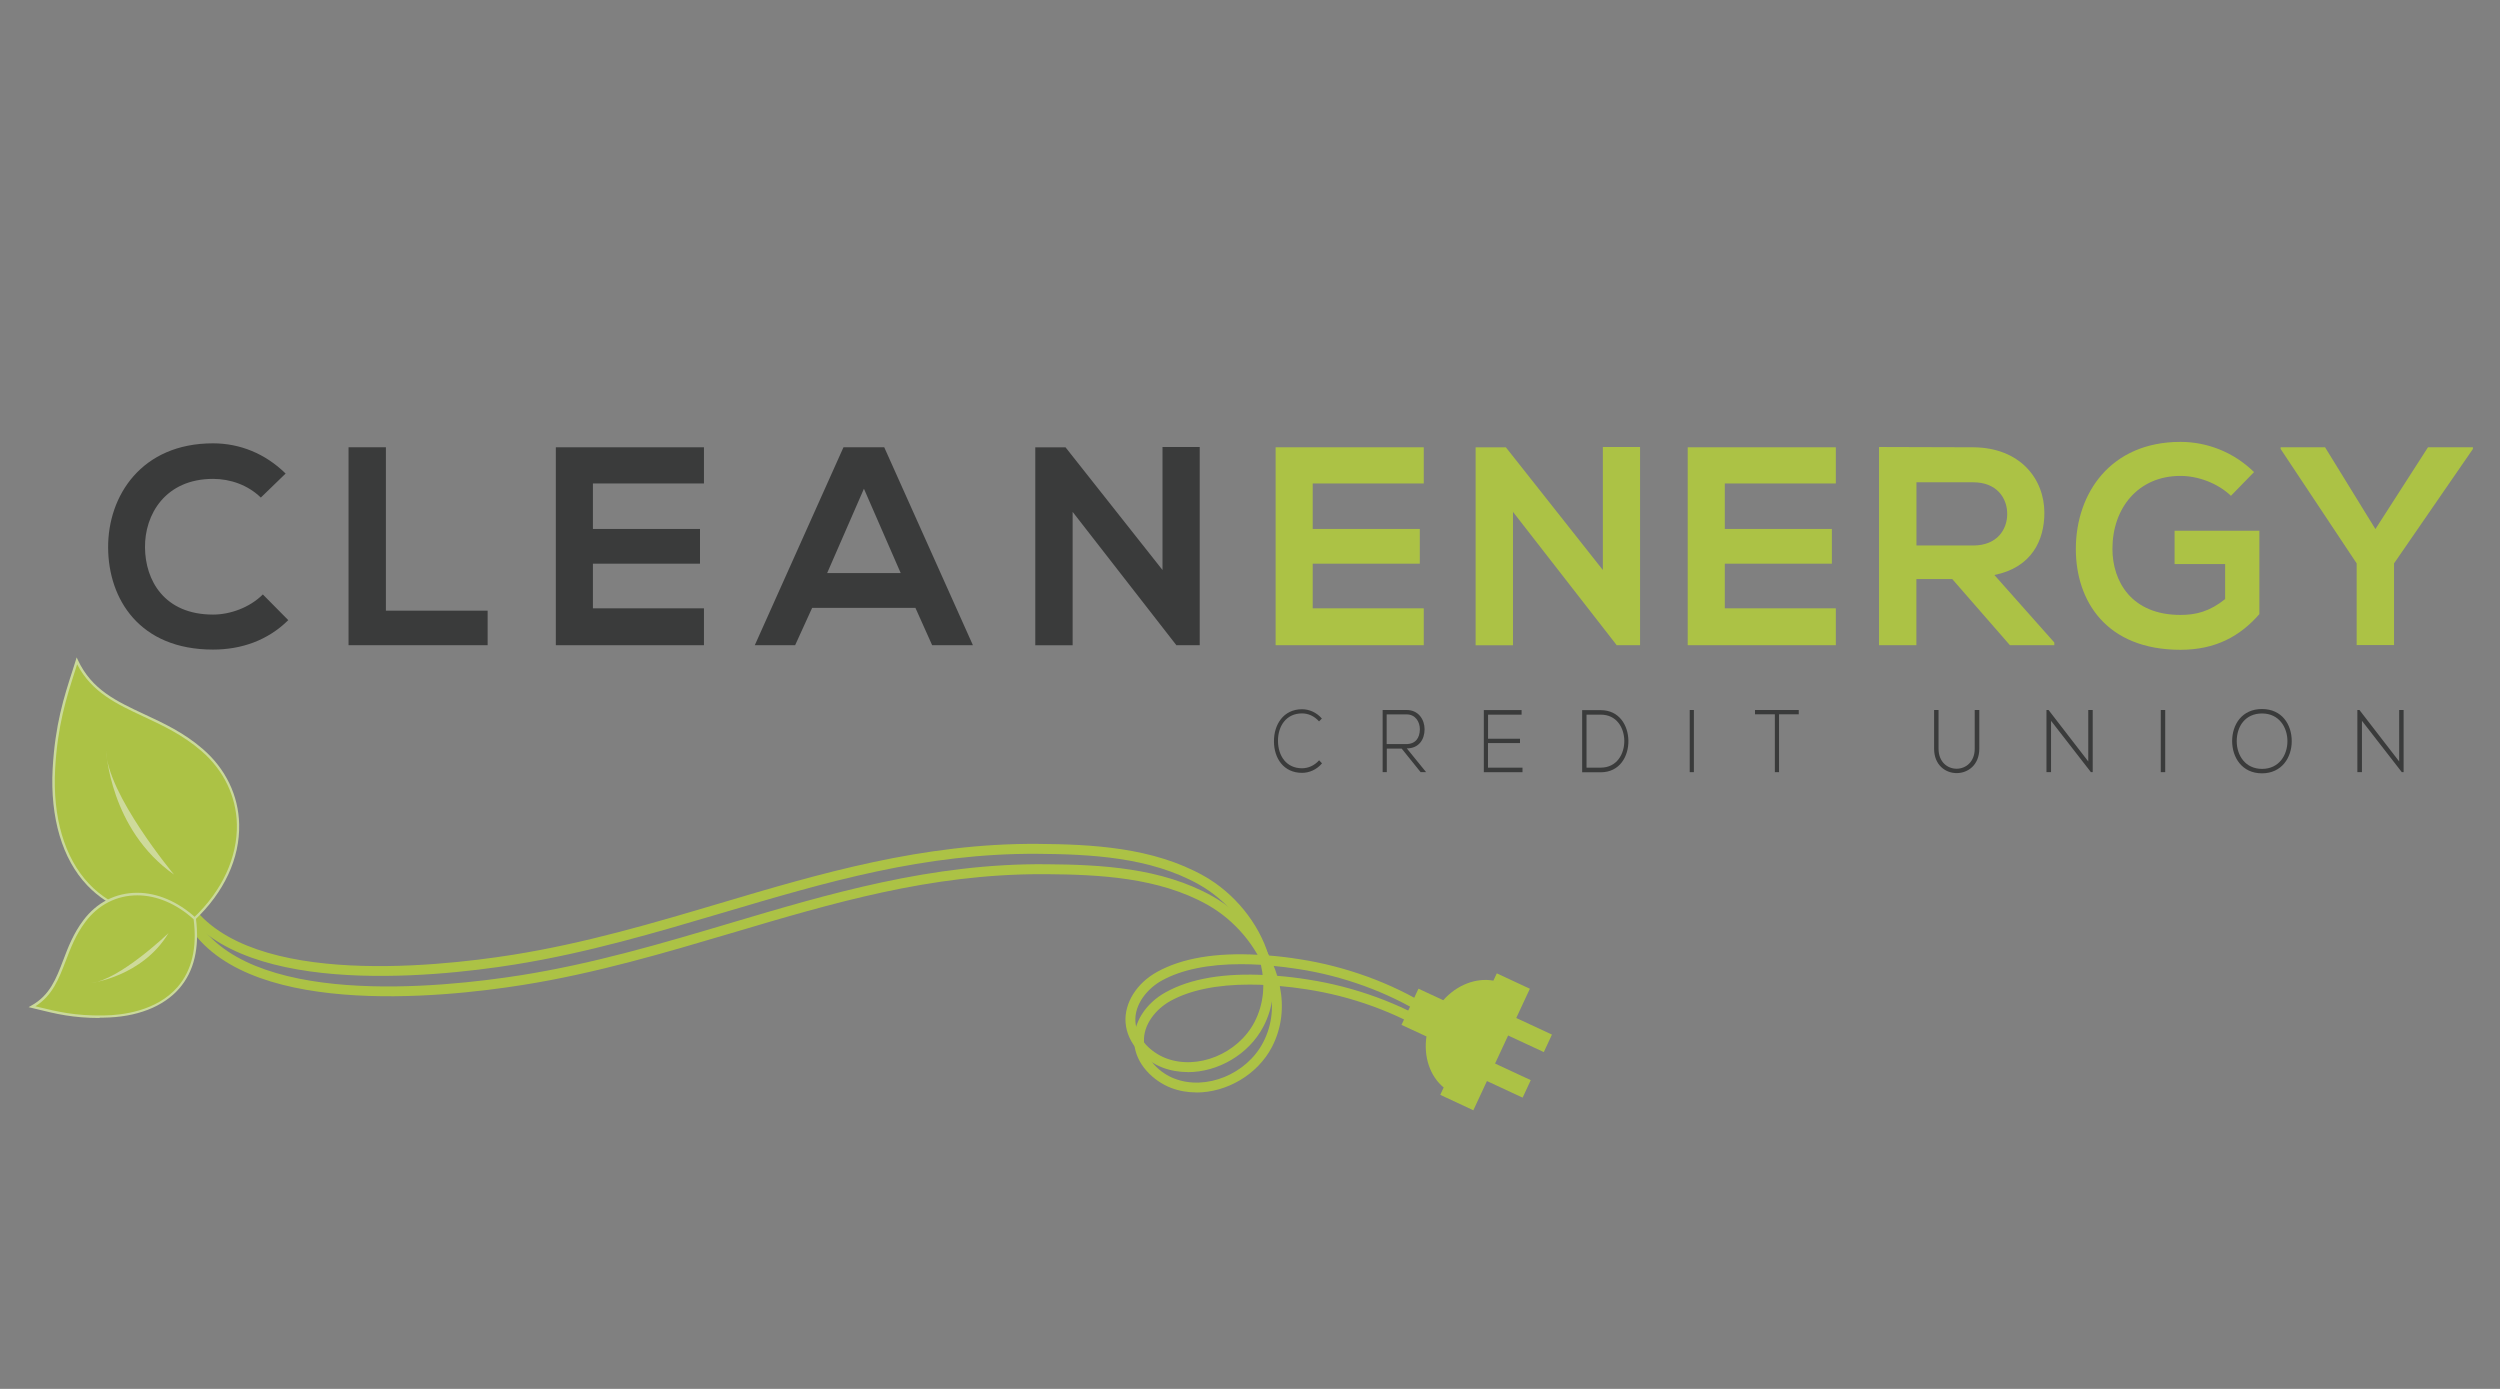 <?xml version="1.0" encoding="UTF-8"?><svg id="Layer_1" xmlns="http://www.w3.org/2000/svg" viewBox="0 0 360 200"><rect x="0" y="0" width="360" height="200" fill="#808080" stroke="none"/><defs><style>.cls-1{fill:#f1f2f2;isolation:isolate;opacity:.5;}.cls-1,.cls-2{fill-rule:evenodd;}.cls-3,.cls-2{fill:#acc245;}.cls-4{fill:#cad99b;}.cls-5{fill:#3a3b3b;}</style></defs><path class="cls-5" d="M41.5,89.31c-2.93,2.9-6.72,4.23-10.83,4.23-10.59,0-15.07-7.28-15.1-14.69-.04-7.45,4.8-15.01,15.1-15.01,3.87,0,7.52,1.47,10.46,4.35l-3.57,3.46c-1.88-1.82-4.4-2.69-6.88-2.69-6.88,0-9.86,5.14-9.8,9.89.04,4.72,2.77,9.65,9.8,9.65,2.48,0,5.29-1.02,7.17-2.9,0,0,3.67,3.71,3.67,3.71Z"/><path class="cls-5" d="M55.57,64.41v23.53h14.65v4.97h-20.03v-28.5s5.38,0,5.38,0Z"/><path class="cls-5" d="M101.37,92.91h-21.33v-28.5h21.33v5.21h-15.99v6.55h15.42v5h-15.42v6.43h15.99v5.3Z"/><path class="cls-5" d="M131.85,87.53h-14.9l-2.45,5.38h-5.81l12.77-28.5h5.87l12.77,28.5h-5.87l-2.41-5.38h.02ZM124.4,70.39l-5.29,12.13h10.59l-5.29-12.13h-.02Z"/><path class="cls-5" d="M167.38,64.37h5.38v28.54h-3.33v.04l-14.97-19.24v19.21h-5.38v-28.5h4.36l13.96,17.66v-17.7h-.02Z"/><path class="cls-3" d="M205.02,92.91h-21.33v-28.5h21.33v5.21h-15.99v6.55h15.42v5h-15.42v6.43h15.99v5.3Z"/><path class="cls-3" d="M230.79,64.37h5.38v28.54h-3.33v.04l-14.97-19.24v19.21h-5.38v-28.5h4.36l13.96,17.66v-17.7h-.02Z"/><path class="cls-3" d="M264.36,92.91h-21.33v-28.5h21.33v5.21h-15.99v6.55h15.42v5h-15.42v6.43h15.99v5.3Z"/><path class="cls-3" d="M295.83,92.91h-6.4l-8.3-9.52h-5.17v9.52h-5.38v-28.54c4.51,0,9.03.04,13.56.04,6.72.04,10.25,4.51,10.25,9.44,0,3.91-1.79,7.86-7.2,8.95l8.63,9.72v.38ZM275.97,69.43v9.12h8.18c3.42,0,4.89-2.28,4.89-4.55s-1.5-4.55-4.89-4.55h-8.18v-.02Z"/><path class="cls-3" d="M321.23,71.37c-1.92-1.82-4.76-2.84-7.24-2.84-6.11,0-9.8,4.65-9.8,10.5,0,4.68,2.73,9.52,9.8,9.52,2.24,0,4.19-.49,6.43-2.28v-5.04h-7.28v-4.8h12.21v12c-2.8,3.22-6.36,5.14-11.36,5.14-10.7,0-15.07-7.04-15.07-14.52,0-8.01,5-15.42,15.07-15.42,3.82,0,7.66,1.47,10.59,4.35l-3.33,3.42-.02-.02Z"/><path class="cls-3" d="M342.07,76.17l7.56-11.76h6.47v.24l-11.36,16.48v11.76h-5.38v-11.76l-10.95-16.48v-.24h6.4l7.24,11.76h.02Z"/><path class="cls-5" d="M285.02,102.24v5.57c0,4.68-6.51,4.7-6.51,0v-5.57h.64v5.57c0,3.86,5.21,3.84,5.21,0v-5.57h.66Z"/><path class="cls-5" d="M294.99,102.24l5.72,7.41v-7.41h.64v8.95h-.26l-5.74-7.39v7.39h-.66v-8.95h.3Z"/><path class="cls-5" d="M311.15,111.19v-8.95h.64v8.95h-.64Z"/><path class="cls-5" d="M330.01,106.73c0,2.35-1.43,4.63-4.29,4.63s-4.29-2.28-4.29-4.65,1.41-4.61,4.29-4.61,4.29,2.22,4.29,4.63ZM322.09,106.73c0,2.03,1.22,3.99,3.65,3.99s3.65-1.98,3.65-3.99-1.22-3.99-3.65-3.99-3.65,1.86-3.65,3.99Z"/><path class="cls-5" d="M339.76,102.24l5.72,7.41v-7.41h.64v8.95h-.26l-5.74-7.39v7.39h-.66v-8.95h.3Z"/><path class="cls-5" d="M190.35,109.95c-.79.9-1.82,1.34-2.86,1.34-2.65,0-4.04-2.11-4.04-4.53-.02-2.39,1.35-4.63,4.04-4.63,1.03,0,2.09.45,2.86,1.34l-.41.41c-.68-.77-1.56-1.15-2.45-1.15-2.29,0-3.48,1.84-3.46,3.99.02,2.11,1.19,3.91,3.46,3.91.88,0,1.79-.38,2.46-1.15l.41.43-.02.04Z"/><path class="cls-5" d="M205.36,111.19h-.79l-2.73-3.39h-2.14v3.39h-.6v-8.95h3.46c1.71,0,2.58,1.39,2.58,2.78,0,1.47-.83,2.75-2.56,2.75,0,0,2.78,3.42,2.78,3.42ZM199.69,107.15h2.78c1.37,0,1.98-.88,1.99-2.14,0-1.05-.62-2.14-1.92-2.14h-2.86v4.29Z"/><path class="cls-5" d="M214.27,106.38h4.61v.62h-4.61v3.54h4.97v.66h-5.57v-8.95h5.44v.66h-4.83v3.48Z"/><path class="cls-5" d="M234.49,106.62c.04,2.28-1.24,4.59-3.99,4.59h-2.67v-8.95h2.67c2.67,0,3.95,2.18,3.99,4.38v-.02ZM228.46,102.9v7.64h2.05c2.33,0,3.42-1.99,3.39-3.91-.04-1.86-1.11-3.72-3.39-3.72,0,0-2.05,0-2.05,0Z"/><path class="cls-5" d="M243.32,111.19v-8.95h.6v8.95h-.6Z"/><path class="cls-5" d="M255.56,102.86h-2.84v-.62h6.3v.62h-2.84v8.33h-.6v-8.33h-.02Z"/><path class="cls-3" d="M201.84,147.59l3.57,1.66c-.43,2.9.49,5.7,2.48,7.35l-.32.68-.17.38,4.76,2.22,1.96-4.21,5.14,2.39,1.17-2.52-5.14-2.39,1.88-4.04,5.14,2.39,1.17-2.52-5.14-2.39,1.96-4.21-4.76-2.22-.28.6-.21.45c-2.54-.45-5.29.64-7.22,2.82l-3.57-1.66-2.45,5.23h.04Z"/><path class="cls-3" d="M171.05,154.38c-1.26,0-2.5-.21-3.67-.66-2.48-.96-5.08-3.35-5.3-6.49-.19-2.8,1.6-5.66,4.55-7.28,3.57-1.98,8.45-2.8,14.54-2.46-1.41-4.16-4.63-7.92-8.48-10.1-7.07-3.99-15.71-4.38-23.25-4.44-16.35-.11-30.42,4.06-45.33,8.48-9.59,2.84-19.51,5.79-30.04,7.47-12,1.92-40.78,4.83-48.57-9.25l1.24-.7c7.35,13.3,35.38,10.4,47.1,8.54,10.46-1.67,20.32-4.59,29.87-7.43,14.35-4.27,29.23-8.67,45.75-8.54,7.71.06,16.55.47,23.93,4.63,4.31,2.43,7.86,6.73,9.29,11.44,1.41.11,2.88.28,4.42.53,6.66,1.02,13.32,3.44,18.77,6.85l-.75,1.2c-5.29-3.31-11.76-5.66-18.23-6.64-1.32-.21-2.6-.36-3.84-.47.6,2.95.34,5.98-1.13,8.78-2.11,4.03-6.56,6.55-10.89,6.55h.02ZM178.72,138.84c-4.7,0-8.58.79-11.4,2.35-2.03,1.11-3.99,3.39-3.82,5.94.17,2.52,2.33,4.46,4.38,5.25,4.53,1.75,10.38-.62,12.77-5.21,1.35-2.61,1.56-5.47.92-8.24-1-.06-1.94-.09-2.88-.09h.02Z"/><path class="cls-3" d="M172.29,157.31c-1.26,0-2.5-.21-3.67-.66-2.48-.96-5.08-3.35-5.3-6.49-.19-2.8,1.6-5.66,4.55-7.28,3.57-1.98,8.45-2.8,14.54-2.46-1.41-4.16-4.63-7.92-8.48-10.1-7.07-3.99-15.71-4.38-23.25-4.44h-.73c-16.03,0-29.91,4.12-44.6,8.48-9.59,2.84-19.51,5.79-30.04,7.47-12,1.92-40.78,4.83-48.57-9.25l1.24-.7c7.35,13.3,35.38,10.4,47.1,8.54,10.46-1.67,20.32-4.59,29.87-7.43,14.35-4.27,29.23-8.71,45.75-8.54,7.71.06,16.55.47,23.93,4.63,4.31,2.43,7.86,6.73,9.29,11.44,1.41.11,2.88.28,4.42.53,6.66,1.02,13.32,3.44,18.77,6.85l-.75,1.2c-5.29-3.31-11.76-5.66-18.23-6.64-1.32-.21-2.6-.36-3.84-.47.6,2.95.32,5.98-1.13,8.78-2.11,4.03-6.56,6.55-10.89,6.55h.02ZM179.96,141.78c-4.7,0-8.58.79-11.4,2.35-2.03,1.11-3.99,3.39-3.82,5.94.17,2.52,2.33,4.46,4.38,5.25,4.53,1.75,10.38-.62,12.77-5.21,1.37-2.61,1.56-5.47.92-8.24-1-.06-1.94-.09-2.88-.09h.02Z"/><path class="cls-2" d="M27.96,132.31c-16.52.94-20.79-10.93-20.2-21.59.4-7.04,1.84-10.93,3.31-15.59,3.4,7.26,11.4,7.09,18.06,12.87,7.22,6.26,6.87,16.7-1.17,24.32h0Z"/><path class="cls-4" d="M26.17,132.56c-5.85,0-10.42-1.71-13.62-5.08-3.59-3.78-5.34-9.74-4.97-16.76.36-6.4,1.6-10.25,2.92-14.33.13-.43.28-.87.41-1.3l.13-.43.19.41c1.99,4.25,5.51,5.89,9.57,7.79,2.8,1.3,5.7,2.65,8.43,5.02,3.27,2.84,5.12,6.68,5.21,10.82.11,4.89-2.16,9.78-6.38,13.77l-.06.04h-.06c-.62.04-1.22.06-1.81.06h.02ZM11.12,95.62c-.09.3-.19.58-.28.88-1.3,4.06-2.54,7.9-2.9,14.24-.38,6.92,1.34,12.77,4.85,16.5,3.42,3.63,8.5,5.29,15.09,4.93,4.12-3.91,6.32-8.69,6.23-13.47-.09-4.04-1.9-7.79-5.1-10.55-2.69-2.33-5.57-3.67-8.35-4.97-3.84-1.79-7.47-3.48-9.56-7.54l.02-.02Z"/><path class="cls-1" d="M15.28,108.05s.53,11.4,9.78,17.89c0,0-9.69-11.62-9.78-17.89Z"/><path class="cls-2" d="M28.05,132.28c1.37,10.7-6.17,14.03-13.13,14.13-4.59.08-7.19-.7-10.29-1.45,4.57-2.54,4.08-7.75,7.54-12.34,3.74-4.98,10.55-5.23,15.88-.36h0v.02Z"/><path class="cls-4" d="M14.34,146.59c-3.84,0-6.3-.6-8.9-1.24l-1.32-.32.4-.23c2.65-1.47,3.56-3.84,4.59-6.55.71-1.88,1.47-3.84,2.9-5.74,1.92-2.56,4.66-3.95,7.75-3.95,2.9,0,5.87,1.28,8.39,3.57l.06.04v.06c.55,4.25-.26,7.64-2.39,10.1-2.29,2.65-6.17,4.16-10.91,4.21h-.58l.02.04ZM5.08,144.9l.45.11c2.71.66,5.25,1.28,9.39,1.22,2.69-.04,7.62-.62,10.65-4.1,2.05-2.37,2.84-5.66,2.31-9.76-2.45-2.22-5.32-3.44-8.11-3.44-2.97,0-5.62,1.35-7.47,3.82-1.39,1.84-2.13,3.78-2.84,5.64-.98,2.54-1.9,4.97-4.36,6.51h-.02Z"/><path class="cls-1" d="M13.08,141.55s7.39-.87,11.19-7.19c0,0-7.11,6.83-11.19,7.19Z"/></svg>